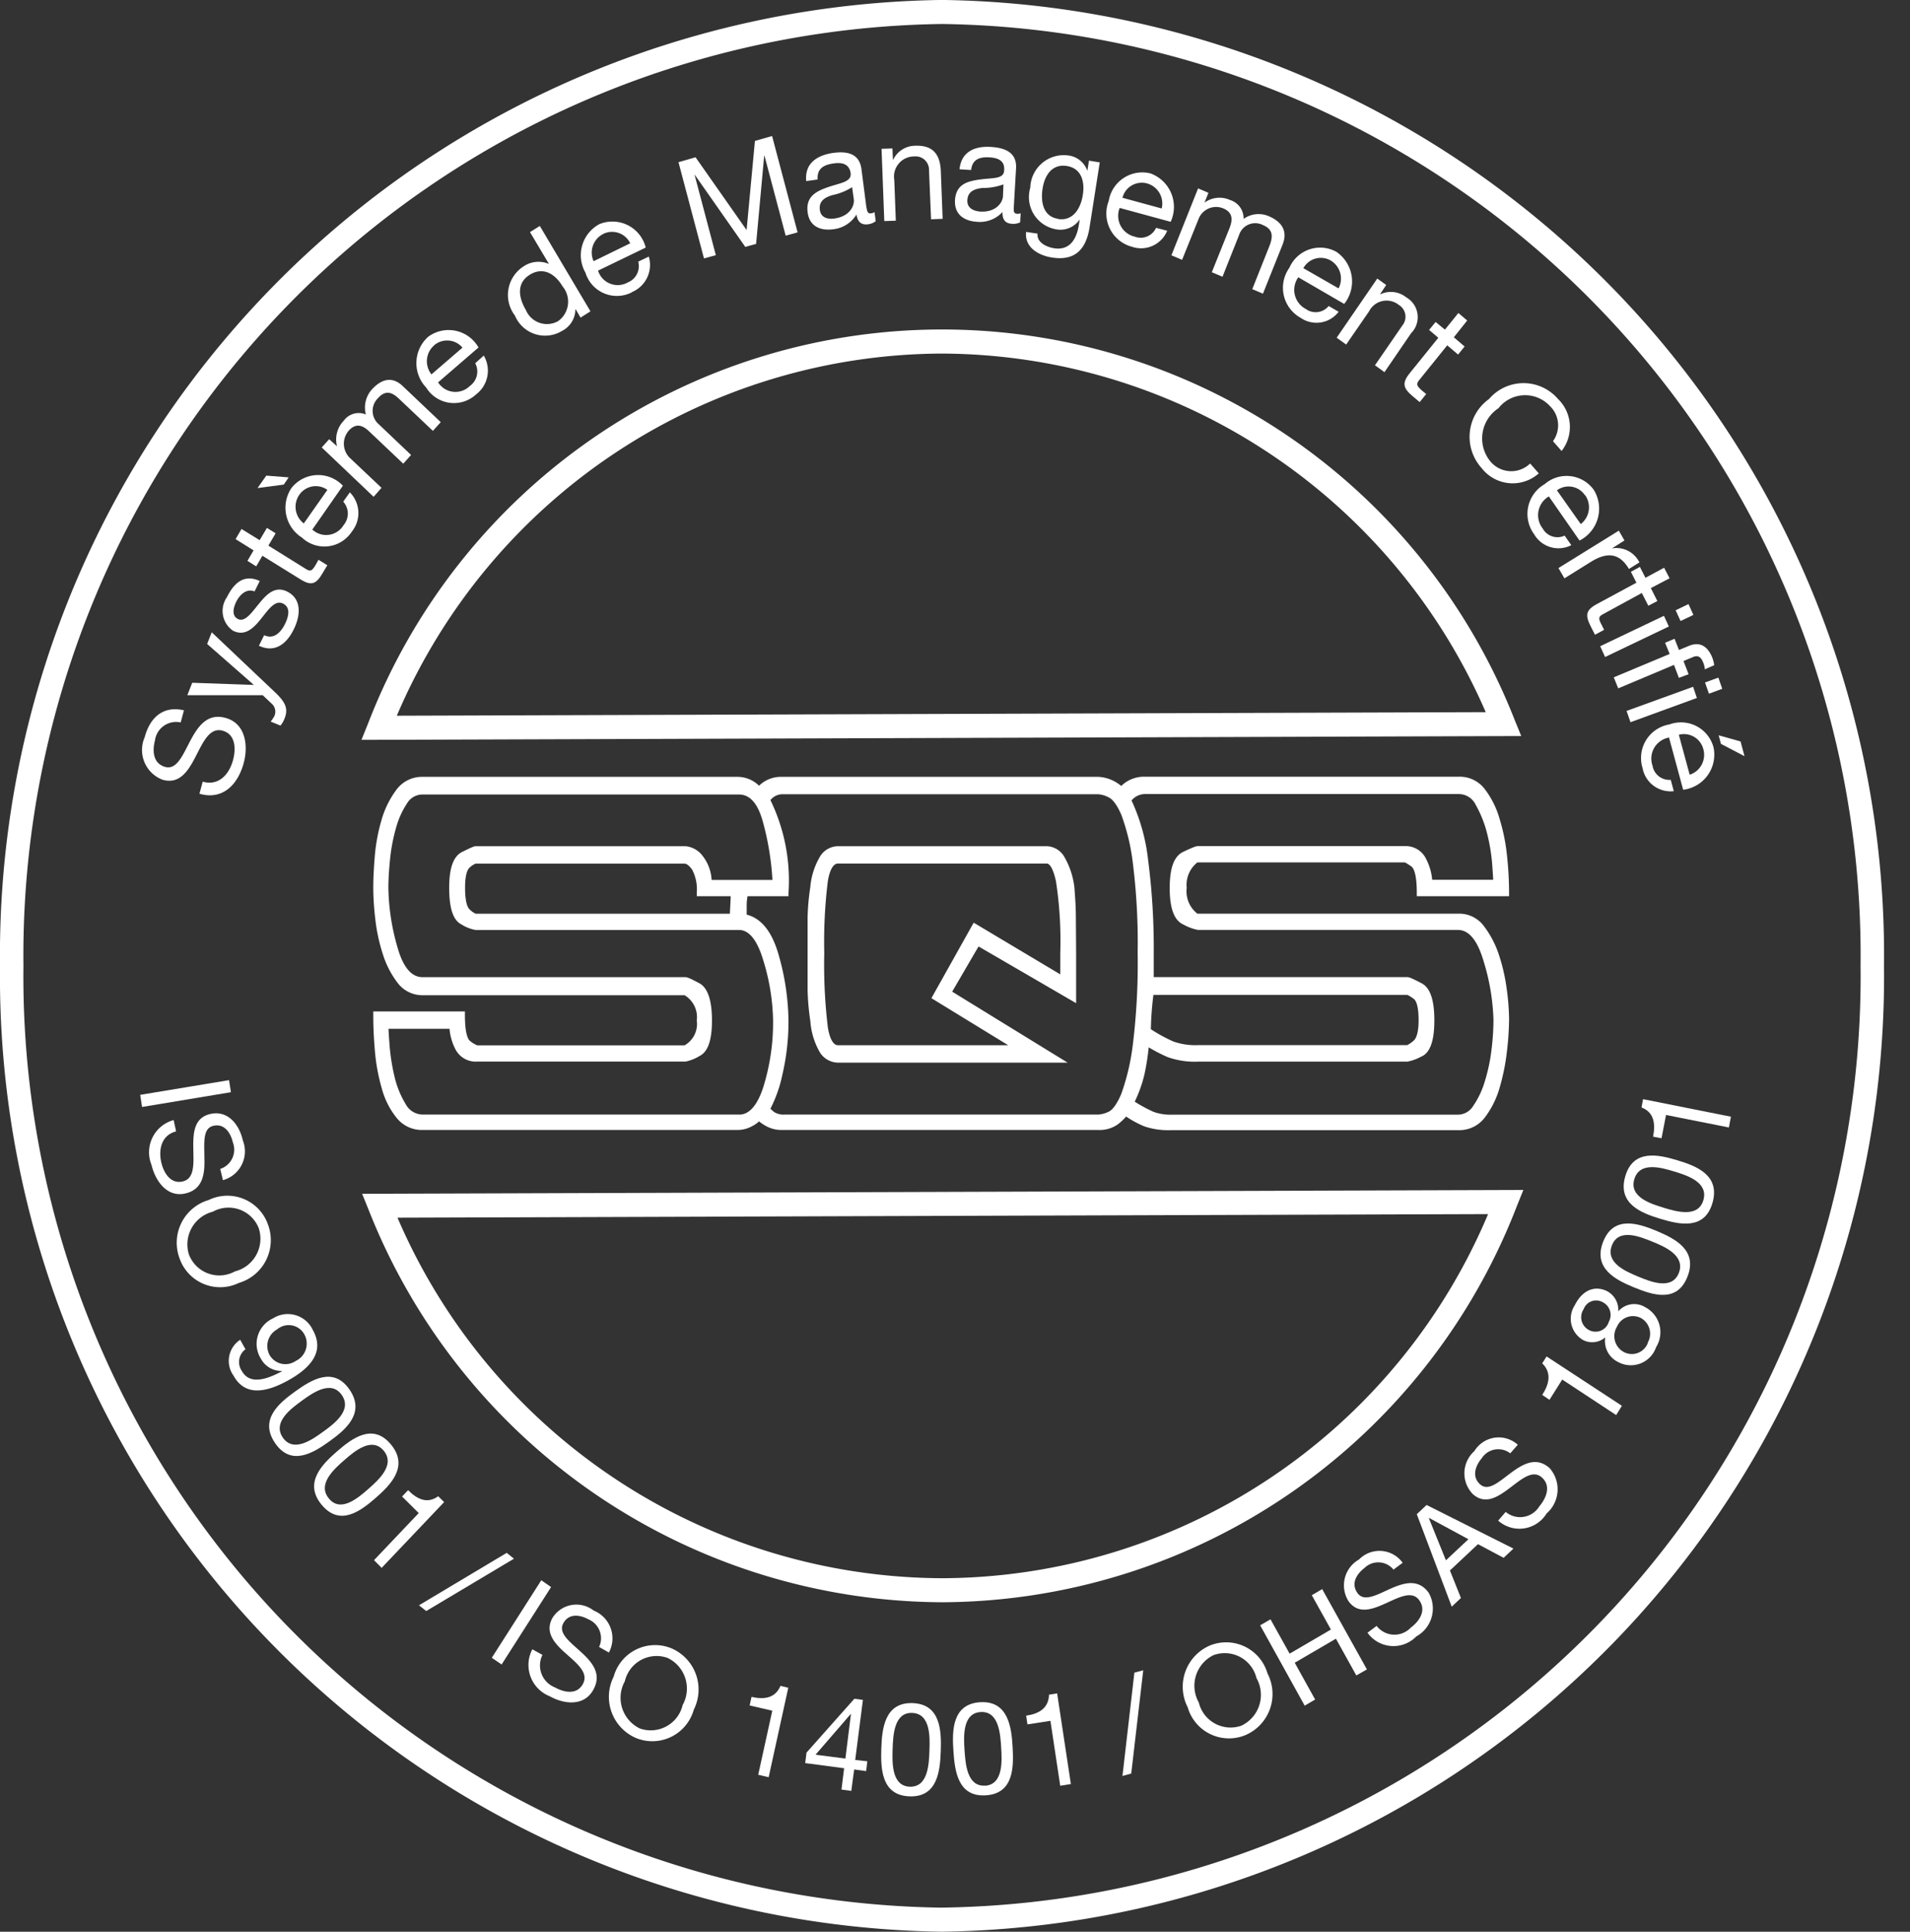 <svg xmlns="http://www.w3.org/2000/svg" xmlns:xlink="http://www.w3.org/1999/xlink" width="38.95" height="39.381" viewBox="0 0 38.95 39.381"><rect x="0" y="0" width="38.95" height="39.381" fill="#333333" stroke="none"/><defs><style>.a{fill:#fff;}.b{clip-path:url(#a);}</style><clipPath id="a"><path class="a" d="M0,11.035H38.421V-28.346H0Z" transform="translate(0 28.346)"/></clipPath></defs><g transform="translate(2.859 22.02)"><path class="a" d="M0,.084.038.331,1.85.03,1.812-.216Z" transform="translate(0 0.216)"/></g><g class="b"><g transform="translate(3.058 22.696)"><path class="a" d="M.291.258c0-.311-.041-.611.18-.665s.352.131.4.335A.413.413,0,0,1,.614.471L.669.7a.609.609,0,0,0,.405-.813C1-.445.758-.737.4-.646c-.328.081-.34.4-.335.7s.033.61-.211.671S-.533.565-.586.346c-.065-.276.005-.565.3-.64L-.336-.525A.681.681,0,0,0-.788.387c.079.332.323.677.7.582C.264.883.3.567.291.258" transform="translate(0.819 0.663)"/></g><g transform="translate(3.6 24.387)"><path class="a" d="M.489.162a.877.877,0,0,0-1.21-.5A.908.908,0,0,0-1.314.852a.876.876,0,0,0,1.209.5A.909.909,0,0,0,.489.162m-1.61.617A.688.688,0,0,1-.636-.1.662.662,0,0,1,.3.235a.687.687,0,0,1-.485.882A.662.662,0,0,1-1.121.778" transform="translate(1.376 0.415)"/></g><g transform="translate(4.669 26.789)"><path class="a" d="M.448.09A.563.563,0,0,0-.365-.143.57.57,0,0,0-.609.679.475.475,0,0,0-.182.928V.935C-.6,1.161-.868,1.164-1,.925A.321.321,0,0,1-.924.486L-1.032.292a.515.515,0,0,0-.136.731c.218.395.618.386,1.167.067.6-.35.617-.7.449-1M-.434.6A.387.387,0,0,1-.277.079a.364.364,0,0,1,.552.1A.391.391,0,0,1,.1.724.372.372,0,0,1-.434.6" transform="translate(1.261 0.232)"/></g><g transform="translate(5.489 28.067)"><path class="a" d="M.43.074C.1-.406-.348-.128-.68.111s-.737.574-.409,1.053.778.2,1.106-.035S.757.553.43.074M-.932,1.05C-1.145.738-.767.463-.544.3s.6-.429.816-.115S.107.775-.113.934s-.6.431-.819.117" transform="translate(1.21 0.189)"/></g><g transform="translate(6.405 29.225)"><path class="a" d="M.411.062C.041-.384-.382-.063-.69.205S-1.372.848-1,1.294s.794.125,1.1-.142S.781.508.411.062m-1.266,1.1c-.241-.29.108-.6.317-.782S.022-.1.264.19s-.11.6-.316.781-.561.486-.8.195" transform="translate(1.156 0.16)"/></g><g transform="translate(7.627 30.379)"><path class="a" d="M.343.035C.116.2-.093.09-.271-.089L-.394.04l.34.338-.912.96.156.157L.464.154Z" transform="translate(0.966 0.089)"/></g></g><g transform="translate(8.544 31.657)"><path class="a" d="M0,.3.148.417,1.937-.65,1.789-.769Z" transform="translate(0 0.769)"/></g><g transform="translate(10.029 32.219)"><path class="a" d="M0,.442.2.579,1.209-1l-.2-.138Z" transform="translate(0 1.135)"/></g><g class="b"><g transform="translate(10.771 32.719)"><path class="a" d="M.35.032A.573.573,0,0,0-.492.186c-.163.3.056.527.282.728s.462.388.342.613-.375.181-.571.072A.482.482,0,0,1-.694.936L-.9.822a.685.685,0,0,0,.354.957c.294.165.706.213.893-.139C.522,1.317.315,1.081.09.875S-.378.494-.269.292.061.111.243.211A.418.418,0,0,1,.461.774l.2.114A.611.611,0,0,0,.35.032" transform="translate(0.985 0.082)"/></g><g transform="translate(12.429 33.53)"><path class="a" d="M.331.02A.877.877,0,0,0-.845.6.914.914,0,0,0-.386,1.851.878.878,0,0,0,.789,1.272.914.914,0,0,0,.331.02M.562,1.177a.668.668,0,0,1-.873.478A.694.694,0,0,1-.617.693.665.665,0,0,1,.253.216a.692.692,0,0,1,.309.961" transform="translate(0.93 0.052)"/></g><g transform="translate(15.287 34.369)"><path class="a" d="M.01.063-.029.238.433.345.146,1.651l.213.05.4-1.824L.6-.161C.489.1.253.118.01.063" transform="translate(0.029 0.161)"/></g></g><g transform="translate(16.42 34.631)"><path class="a" d="M.007.308-.02.522.774.627.72,1.061l.2.028L.979.652l.244.033.024-.2L1,.458,1.157-.766.983-.79ZM.191.351.907-.477H.913L.8.43Z" transform="translate(0.02 0.79)"/></g><g class="b"><g transform="translate(17.969 34.72)"><path class="a" d="M.168,0C-.4-.019-.457.517-.47.931s.005.95.576.97S.729,1.384.743.973.739.02.168,0M.512.962c-.009.279-.027.754-.4.742S-.248,1.216-.239.937-.211.185.161.2.522.685.512.962" transform="translate(0.473 0)"/></g><g transform="translate(19.431 34.701)"><path class="a" d="M.146,0C-.423.035-.428.574-.4.987s.089.946.66.911S.831,1.324.808.915.717-.034.146,0m.1,1.7c-.371.024-.4-.452-.419-.729S-.214.22.158.2s.4.452.417.728.041.753-.332.775" transform="translate(0.411 0.001)"/></g><g transform="translate(20.926 34.522)"><path class="a" d="M.122.007C.115.294-.1.4-.344.435l.026.178L.151.54l.2,1.324.217-.035L.288-.019Z" transform="translate(0.344 0.019)"/></g></g><g transform="translate(22.89 34.05)"><path class="a" d="M.064.014-.179,2.121,0,2.071.245-.035Z" transform="translate(0.179 0.035)"/></g><g class="b"><g transform="translate(24.131 33.473)"><path class="a" d="M.141.021A.915.915,0,0,0-.307,1.277a.876.876,0,0,0,1.181.567A.911.911,0,0,0,1.321.589.878.878,0,0,0,.141.021M.8,1.649A.666.666,0,0,1-.08,1.181a.694.694,0,0,1,.3-.966.666.666,0,0,1,.876.468.694.694,0,0,1-.3.966" transform="translate(0.396 0.054)"/></g></g><g transform="translate(25.698 32.396)"><path class="a" d="M.276.035l.39.7-.842.492-.39-.7L-.777.649.131,2.287l.213-.125-.416-.75L.768.922l.416.749L1.4,1.548.488-.089Z" transform="translate(0.777 0.089)"/></g><g class="b"><g transform="translate(27.394 31.62)"><path class="a" d="M.251.216C-.027.341-.284.491-.418.3s-.02-.383.146-.51a.4.4,0,0,1,.59.035l.187-.14A.583.583,0,0,0-.385-.382.606.606,0,0,0-.6.467c.2.278.488.168.762.044S.7.244.846.453s0,.424-.178.557A.458.458,0,0,1-.026.972l-.186.139a.65.65,0,0,0,.995.076A.65.65,0,0,0,1.038.3C.825,0,.527.094.251.216" transform="translate(0.705 0.554)"/></g></g><g transform="translate(28.892 30.681)"><path class="a" d="M0,.053.713,1.938.9,1.761.676,1.2,1.248.664l.523.278.2-.188L.2-.135ZM.248.128l.805.435L.594.993.245.13Z" transform="translate(0 0.135)"/></g><g class="b"><g transform="translate(29.861 29.302)"><path class="a" d="M.251.2C0,.386-.214.59-.384.437s-.1-.371.035-.531a.4.4,0,0,1,.581-.1L.386-.369A.581.581,0,0,0-.5-.239.606.606,0,0,0-.531.637c.255.228.512.057.755-.126S.691.131.879.3.97.716.825.887A.459.459,0,0,1,.139,1l-.153.178a.65.65,0,0,0,.988-.147A.652.652,0,0,0,1.035.108C.764-.135.493.022.251.2" transform="translate(0.705 0.52)"/></g><g transform="translate(31.45 27.649)"><path class="a" d="M0,.04C.2.235.14.468,0,.684l.148.1L.408.371l1.1.724L1.625.906.089-.1Z" transform="translate(0 0.104)"/></g><g transform="translate(32.04 26.271)"><path class="a" d="M.4.107A.43.43,0,0,0-.156.187.433.433,0,0,0-.377-.22C-.583-.328-.861-.3-1.044.065A.5.5,0,0,0-.874.772.405.405,0,0,0-.422.718a.475.475,0,0,0,.258.5.544.544,0,0,0,.779-.3A.574.574,0,0,0,.4.107m-.75.3A.284.284,0,0,1-.762.564a.294.294,0,0,1-.1-.421A.27.27,0,0,1-.476,0,.29.29,0,0,1-.352.407m.8.421a.348.348,0,0,1-.492.188A.367.367,0,0,1-.182.5.354.354,0,0,1,.3.321.365.365,0,0,1,.443.828" transform="translate(1.117 0.275)"/></g><g transform="translate(32.639 24.942)"><path class="a" d="M.3.042C-.075-.112-.576-.279-.789.265s.26.778.637.932S.721,1.516.932.973.672.2.3.042M.755.9c-.14.354-.571.181-.824.076S-.748.694-.61.338-.041.158.211.26.893.544.755.9" transform="translate(0.842 0.109)"/></g><g transform="translate(33.112 23.557)"><path class="a" d="M.287.027C-.1-.09-.614-.206-.776.355s.332.749.72.866.9.233,1.06-.329S.672.142.287.027M.006.993C-.253.915-.7.777-.591.412S-.04.176.218.254s.706.217.6.584-.55.235-.812.156" transform="translate(0.807 0.07)"/></g><g transform="translate(33.475 22.408)"><path class="a" d="M0,.047c.262.1.285.343.236.595L.408.675.5.2,1.782.455l.041-.22L.031-.122Z" transform="translate(0 0.122)"/></g><g transform="translate(7.371 6.718)"><path class="a" d="M0,2.344l23.651-.078-.138-.339A12.545,12.545,0,0,0,.137,2.005ZM11.84-5.531A12.142,12.142,0,0,1,22.927,1.779L.721,1.852A12.133,12.133,0,0,1,11.84-5.531" transform="translate(0 6.021)"/></g><g transform="translate(0 -0.001)"><path class="a" d="M5.037,0a19.477,19.477,0,0,0-19.21,19.692A19.477,19.477,0,0,0,5.037,39.381a19.477,19.477,0,0,0,19.21-19.689A19.477,19.477,0,0,0,5.037,0m0,38.891a18.99,18.99,0,0,1-18.732-19.2A18.992,18.992,0,0,1,5.037.49a18.992,18.992,0,0,1,18.732,19.2,18.99,18.99,0,0,1-18.732,19.2" transform="translate(14.173)"/></g><g transform="translate(7.385 24.259)"><path class="a" d="M6.174.095l.136-.339L-17.37-.166l.137.339A12.632,12.632,0,0,0-5.545,8.161,12.62,12.62,0,0,0,6.174.095M-5.545,7.671A12.139,12.139,0,0,1-16.649.321L5.591.248A12.13,12.13,0,0,1-5.545,7.671" transform="translate(17.37 0.244)"/></g><g transform="translate(7.611 15.837)"><path class="a" d="M6.074.682V.608a7.21,7.21,0,0,0-.042-.752A3.886,3.886,0,0,0,5.879-.9a1.8,1.8,0,0,0-.3-.6.639.639,0,0,0-.523-.254H-1.386a.665.665,0,0,0-.449.189A.788.788,0,0,0-2.3-1.751H-8.753a.64.64,0,0,0-.468.181.626.626,0,0,0-.443-.181h-6.418a.649.649,0,0,0-.542.274,1.89,1.89,0,0,0-.3.621,3.68,3.68,0,0,0-.134.734c-.02.245-.03.458-.03.634a5.624,5.624,0,0,0,.042.642,3.573,3.573,0,0,0,.153.709,1.874,1.874,0,0,0,.3.584.632.632,0,0,0,.512.254h5.342a.522.522,0,0,1,.248.515.5.5,0,0,1-.248.506h-4.228a.5.5,0,0,1-.144-.086c-.034-.022-.108-.119-.108-.529V3.032h-1.869V3.1c0,.239.011.495.035.757a3.9,3.9,0,0,0,.141.752,1.619,1.619,0,0,0,.3.592.658.658,0,0,0,.529.247h6.418a.619.619,0,0,0,.3-.076.6.6,0,0,0,.144-.1.876.876,0,0,0,.15.1.648.648,0,0,0,.314.076H-2.3a.646.646,0,0,0,.39-.111,1.143,1.143,0,0,0,.175-.163,2.038,2.038,0,0,0,.37.2,1.514,1.514,0,0,0,.529.078H5.056a.651.651,0,0,0,.53-.267,1.844,1.844,0,0,0,.3-.615,4.38,4.38,0,0,0,.146-.738,5.889,5.889,0,0,0,.042-.642,4.765,4.765,0,0,0-.049-.624,3.806,3.806,0,0,0-.159-.692,1.992,1.992,0,0,0-.3-.575.626.626,0,0,0-.511-.261H-.283A.579.579,0,0,1-.5.511.584.584,0,0,1-.282-.007H3.951a1.29,1.29,0,0,1,.133.085c.033.025.108.122.108.531V.682ZM-.847.509c0,.421.091.667.278.75a1,1,0,0,0,.3.111h5.3c.226,0,.4.215.525.642a4.467,4.467,0,0,1,.2,1.2,5.148,5.148,0,0,1-.041.606,3.567,3.567,0,0,1-.136.639,1.755,1.755,0,0,1-.236.5.369.369,0,0,1-.308.179H-.8a1.009,1.009,0,0,1-.374-.057,2.924,2.924,0,0,1-.386-.208,2.692,2.692,0,0,0,.2-.563,4.994,4.994,0,0,0,.085-.545,3.265,3.265,0,0,0,.388.2,1.643,1.643,0,0,0,.621.092H4a.983.983,0,0,0,.278-.1c.183-.074.272-.315.272-.739s-.085-.667-.26-.759c-.22-.115-.263-.125-.29-.125H-1.172V1.839A13.924,13.924,0,0,0-1.286-.048,3.888,3.888,0,0,0-1.625-1.27.362.362,0,0,1-1.363-1.4H5.054a.384.384,0,0,1,.342.224,2.329,2.329,0,0,1,.226.564,3.751,3.751,0,0,1,.106.621c.011.149.019.261.022.339H4.506a1.118,1.118,0,0,0-.119-.415.459.459,0,0,0-.434-.272H-.271c-.028,0-.072.008-.3.117-.186.088-.275.326-.275.729M-9.8.682c0,.074-.007.178-.007.178s-.005.106-.009.179H-15a.4.4,0,0,1-.121-.086c-.037-.031-.095-.129-.095-.443,0-.289.057-.381.092-.41A.394.394,0,0,1-15,.018h4.256c.06,0,.118.067.159.124a.859.859,0,0,1,.094.467V.682Zm1.056,3.633a4.743,4.743,0,0,0,.123-1.1,5.055,5.055,0,0,0-.2-1.335c-.133-.471-.352-.746-.652-.822v-.2A.975.975,0,0,1-9.455.682h.835V.608a3.75,3.75,0,0,0-.369-1.885.315.315,0,0,1,.26-.119H-2.3a.551.551,0,0,1,.216.067c.057.029.148.113.253.357A4.3,4.3,0,0,1-1.6-.007a13.114,13.114,0,0,1,.1,1.846A13.591,13.591,0,0,1-1.6,3.72a4.605,4.605,0,0,1-.234.992c-.106.251-.2.336-.252.361a.578.578,0,0,1-.217.061H-8.692a.364.364,0,0,1-.22-.051.888.888,0,0,1-.077-.069,2.722,2.722,0,0,0,.245-.7m7.96-.675a3.23,3.23,0,0,1-.447-.245,6.609,6.609,0,0,1,.052-.7H4a.72.72,0,0,1,.129.081c.038.025.1.118.1.436,0,.275-.057.378-.1.415a.619.619,0,0,1-.131.092H-.271A1.325,1.325,0,0,1-.783,3.64M-9.629,5.134h-6.453a.4.4,0,0,1-.348-.218,1.906,1.906,0,0,1-.225-.557,4.153,4.153,0,0,1-.1-.627c-.011-.151-.019-.265-.022-.346h1.244a1.1,1.1,0,0,0,.112.4.466.466,0,0,0,.454.268h4.245a.859.859,0,0,0,.285-.113c.172-.083.256-.318.256-.724s-.084-.665-.255-.759c-.214-.115-.256-.125-.286-.125h-5.361c-.228,0-.4-.207-.514-.618a4.569,4.569,0,0,1-.183-1.2c0-.168.012-.368.035-.593a3.62,3.62,0,0,1,.123-.639,1.721,1.721,0,0,1,.224-.495.365.365,0,0,1,.314-.179h6.453c.23,0,.392.189.495.581A5.653,5.653,0,0,1-8.948.351h-1.24a.874.874,0,0,0-.191-.5.491.491,0,0,0-.342-.188H-15c-.02,0-.041,0-.278.118-.176.088-.262.326-.262.728,0,.421.081.665.251.749A.793.793,0,0,0-15,1.371h5.374c.2,0,.369.207.491.618a4.386,4.386,0,0,1,.2,1.225,4.425,4.425,0,0,1-.2,1.362c-.121.371-.286.559-.491.559" transform="translate(17.089 1.751)"/></g><g transform="translate(16.465 17.251)"><path class="a" d="M.016,1a1.474,1.474,0,0,0,.2.647.443.443,0,0,0,.363.2H5.262L2.908.4c.06-.1.478-.82.539-.921L5.436.635V-.389L5.431-1.11c0-.208-.015-.415-.03-.613a1.608,1.608,0,0,0-.211-.634.428.428,0,0,0-.352-.208H.578a.433.433,0,0,0-.363.208,1.467,1.467,0,0,0-.2.628A4.78,4.78,0,0,0-.04-1.11l0,.721,0,.764A5.1,5.1,0,0,0,.016,1M.3-.389A10.04,10.04,0,0,1,.373-1.854C.4-2.015.46-2.211.579-2.211H4.837c.07,0,.138.132.188.361a8.016,8.016,0,0,1,.088,1.46V.048L3.347-1.006,2.485.533s1.228.753,1.566.959H.579c-.119,0-.179-.2-.206-.363A10.674,10.674,0,0,1,.3-.389" transform="translate(0.044 2.565)"/></g><g transform="translate(2.911 14.457)"><path class="a" d="M.106.4C.457.5.632.216.784-.079S1.068-.672,1.33-.6s.277.361.213.6c-.081.3-.3.531-.618.439L.858.685c.466.135.777-.175.9-.615.1-.357.046-.813-.362-.929C1.018-.967.826-.686.671-.393S.395.206.157.138-.108-.175-.049-.4A.435.435,0,0,1,.476-.768l.066-.247c-.424-.1-.693.147-.8.547A.649.649,0,0,0,.106.4" transform="translate(0.298 1.039)"/></g><g transform="translate(3.821 12.89)"><path class="a" d="M.454.411A.217.217,0,0,1,.5.646.6.6,0,0,1,.421.765l.2.082A.481.481,0,0,0,.706.7C.785.5.724.368.5.158L-.78-1.055l-.094.238L.072.012V.018l-1.25-.044-.1.254,1.538,0Z" transform="translate(1.277 1.055)"/></g><g transform="translate(4.547 11.793)"><path class="a" d="M.053.3C.3.425.476.246.628.056s.287-.392.451-.306.1.282.034.417C1.024.345.881.482.69.392L.583.607c.324.153.564-.036.709-.331.133-.267.178-.611-.127-.77C.917-.622.742-.445.587-.253.441-.078.3.139.151.06.022-.007.061-.175.126-.3S.322-.567.494-.5L.6-.713C.278-.859.075-.674-.069-.383A.489.489,0,0,0,.053.3" transform="translate(0.15 0.764)"/></g><g transform="translate(4.805 10.762)"><path class="a" d="M.063.188.242.3.368.084l.783.485c.226.14.32.082.446-.133L1.692.277,1.512.166l-.056.1c-.076.129-.108.146-.2.088L.49-.123.638-.374.46-.484l-.148.25-.37-.228-.121.207.367.229Z" transform="translate(0.178 0.484)"/></g></g><g transform="translate(5.252 9.696)"><path class="a" d="M0,.071.535,0l.1-.147L.178-.183Z" transform="translate(0 0.183)"/></g><g class="b"><g transform="translate(5.818 9.681)"><path class="a" d="M.089.358A.667.667,0,0,0,1.106.235a.6.6,0,0,0-.041-.8L.93-.375A.362.362,0,0,1,.94.1.415.415,0,0,1,.3.194L.923-.7A.692.692,0,0,0-.126-.652.72.72,0,0,0,.089.358M.035-.515a.407.407,0,0,1,.572-.1L.126.069A.427.427,0,0,1,.035-.515" transform="translate(0.251 0.921)"/></g><g transform="translate(6.563 7.744)"><path class="a" d="M.319.617-.34-.006A.406.406,0,0,1-.348-.55C-.2-.71-.067-.661.07-.531L.762.125l.16-.178L.265-.677A.362.362,0,0,1,.25-1.214c.157-.174.293-.111.424.014l.693.656.16-.178L.753-1.456C.535-1.665.316-1.6.121-1.387A.553.553,0,0,0,0-.878.376.376,0,0,0-.452-.75a.55.55,0,0,0-.136.52l0,0L-.748-.374-.9-.206.158.8Z" transform="translate(0.898 1.584)"/></g><g transform="translate(8.495 6.713)"><path class="a" d="M.318.372A.606.606,0,0,0,.474-.419L.3-.263A.361.361,0,0,1,.191.2.418.418,0,0,1-.457.127L.367-.584A.7.7,0,0,0-.662-.8.721.721,0,0,0-.7.233.665.665,0,0,0,.318.372m-.857-1A.408.408,0,0,1,.04-.581l-.632.545a.428.428,0,0,1,.053-.59" transform="translate(0.896 0.955)"/></g><g transform="translate(10.362 4.606)"><path class="a" d="M.288.6A.5.5,0,0,0,.562.157l.005,0,.1.171L.869.2-.164-1.541l-.2.126.385.647-.005,0A.539.539,0,0,0-.5-.713a.691.691,0,0,0-.171,1A.666.666,0,0,0,.288.6M-.37-.545C-.092-.719.154-.557.3-.309A.487.487,0,0,1,.209.4.465.465,0,0,1-.448.172c-.146-.245-.2-.545.079-.717" transform="translate(0.81 1.541)"/></g><g transform="translate(11.852 4.5)"><path class="a" d="M.271.408A.6.6,0,0,0,.616-.316L.4-.213A.356.356,0,0,1,.189.21.419.419,0,0,1-.419-.03L.553-.5A.7.7,0,0,0-.389-.979.718.718,0,0,0-.676.012a.67.67,0,0,0,.947.4M-.312-.779a.41.41,0,0,1,.549.192l-.747.365a.425.425,0,0,1,.2-.557" transform="translate(0.763 1.047)"/></g></g><g transform="translate(13.836 2.773)"><path class="a" d="M.2.681-.233-.955h.005L.8.512,1.021.451l.165-1.8.005,0L1.624.283,1.867.216l-.52-1.964-.35.1L.827.169-.214-1.315l-.348.1L-.042.747Z" transform="translate(0.562 1.748)"/></g><g class="b"><g transform="translate(16.438 3.106)"><path class="a" d="M.146.064C.295.041.468.052.5.261.52.441.3.457.045.544c-.236.082-.466.186-.422.517.038.29.267.379.526.343a.633.633,0,0,0,.47-.3c.022.158.108.215.229.2a.313.313,0,0,0,.163-.064L.987,1.056a.18.18,0,0,1-.07.024c-.073.011-.081-.04-.1-.153L.72.175C.673-.167.387-.186.131-.15-.187-.1-.441.061-.406.423L-.172.39C-.191.173-.052.091.146.064M.564.793c.019.133-.083.349-.392.392-.142.021-.282-.018-.3-.175-.024-.178.1-.254.251-.3A1.215,1.215,0,0,0,.53.547Z" transform="translate(0.409 0.163)"/></g><g transform="translate(17.977 2.972)"><path class="a" d="M.076.428.045-.4A.411.411,0,0,1,.453-.882a.273.273,0,0,1,.3.285L.795.4,1.031.39.994-.58C.982-.895.857-1.113.479-1.1a.5.5,0,0,0-.457.286H.017L.007-1.045l-.222.008L-.159.436Z" transform="translate(0.215 1.099)"/></g><g transform="translate(19.474 2.992)"><path class="a" d="M.135.187C-.112.22-.359.277-.378.61c-.016.293.191.425.451.44a.626.626,0,0,0,.518-.2c-.008.16.065.233.187.24a.327.327,0,0,0,.172-.029L.961.876a.165.165,0,0,1-.073.01C.814.881.816.83.823.717L.867-.041C.887-.384.609-.461.351-.477c-.32-.019-.6.092-.637.456l.237.015c.023-.217.173-.27.373-.258.15.008.319.053.3.264C.62.181.4.151.135.187M.6.534C.589.667.449.859.139.841-.006.831-.135.766-.126.608-.116.428.021.38.178.36A1.206,1.206,0,0,0,.61.287Z" transform="translate(0.379 0.48)"/></g><g transform="translate(20.922 3.16)"><path class="a" d="M.149.532C-.006.506-.2.412-.183.235L-.416.2C-.451.516-.161.677.1.72.552.795.8.588.877.114l.209-1.331-.22-.036-.033.208h0a.469.469,0,0,0-.385-.313A.683.683,0,0,0-.331-.7.666.666,0,0,0,.187.145.47.47,0,0,0,.671-.047H.676L.661.05C.61.377.454.582.149.532m.084-.6C-.073-.115-.121-.422-.08-.683c.043-.279.2-.51.5-.46s.362.331.321.586C.7-.283.542-.014.233-.064" transform="translate(0.419 1.368)"/></g><g transform="translate(22.578 3.511)"><path class="a" d="M.132.426A.575.575,0,0,0,.852.1L.625.041A.343.343,0,0,1,.193.221a.436.436,0,0,1-.31-.586l1.04.283a.726.726,0,0,0-.416-.988A.694.694,0,0,0-.34-.507.7.7,0,0,0,.132.426M.44-.865a.425.425,0,0,1,.3.511l-.8-.218a.407.407,0,0,1,.5-.293" transform="translate(0.372 1.093)"/></g><g transform="translate(23.888 3.841)"><path class="a" d="M.057.408.4-.442a.383.383,0,0,1,.493-.2c.2.082.2.231.13.407L.663.661.881.753,1.22-.1a.345.345,0,0,1,.487-.2c.214.088.2.242.137.411l-.356.895.218.092.4-1c.112-.282-.02-.47-.285-.581a.523.523,0,0,0-.51.057.39.39,0,0,0-.274-.385.52.52,0,0,0-.523.053l0,0,.08-.2L.383-1.048-.161.316Z" transform="translate(0.161 1.048)"/></g><g transform="translate(26.172 5.043)"><path class="a" d="M.092.4A.567.567,0,0,0,.867.277L.664.159A.34.34,0,0,1,.2.221.439.439,0,0,1,.045-.426L.981.117A.732.732,0,0,0,.82-.946a.684.684,0,0,0-.957.326A.7.7,0,0,0,.092.4M.706-.768A.43.43,0,0,1,.866-.2L.148-.612A.406.406,0,0,1,.706-.768" transform="translate(0.259 1.036)"/></g><g transform="translate(27.258 5.679)"><path class="a" d="M.051.377.518-.3A.4.4,0,0,1,1.126-.43.281.281,0,0,1,1.2-.016L.638.8.832.94,1.375.146a.465.465,0,0,0-.1-.732A.5.5,0,0,0,.739-.643l0,0L.867-.837.685-.968-.143.238Z" transform="translate(0.143 0.968)"/></g><g transform="translate(28.642 6.381)"><path class="a" d="M.028.344C-.14.552-.1.655.091.816l.14.117L.364.769.28.7C.166.6.155.566.224.481L.793-.224l.221.188L1.147-.2.928-.388,1.2-.73,1.02-.883.746-.544.556-.7.423-.538l.188.16Z" transform="translate(0.078 0.883)"/></g><g transform="translate(29.964 7.809)"><path class="a" d="M.371.516.194.315A.552.552,0,0,1-.615.274.737.737,0,0,1-.451-.812.689.689,0,0,1,.6-.854a.547.547,0,0,1,.06.714l.176.2A.793.793,0,0,0,.763-1,.926.926,0,0,0-.643-1,.948.948,0,0,0-.794.409.8.8,0,0,0,.371.516" transform="translate(1.045 1.325)"/></g><g transform="translate(31.145 9.702)"><path class="a" d="M.037.334a.573.573,0,0,0,.756.22L.657.359A.343.343,0,0,1,.211.216.442.442,0,0,1,.335-.44l.626.9a.729.729,0,0,0,.29-1.034.682.682,0,0,0-1-.117A.7.7,0,0,0,.037.334m1.038-.8A.432.432,0,0,1,.986.124L.5-.564a.4.4,0,0,1,.571.1" transform="translate(0.105 0.858)"/></g><g transform="translate(31.781 10.82)"><path class="a" d="M.032.272.58-.069c.313-.192.571-.185.767.15l.214-.133A.523.523,0,0,0,1-.338l0,0L1.256-.5,1.141-.7-.09.063Z" transform="translate(0.09 0.698)"/></g><g transform="translate(32.368 11.557)"><path class="a" d="M.263.09-.546.527C-.781.653-.779.764-.665.988l.083.163.186-.1-.05-.1C-.516.82-.514.782-.417.731L.373.3l.133.26L.69.464.557.2.939,0,.828-.215.447-.01.334-.232l-.184.1Z" transform="translate(0.74 0.232)"/></g></g><g transform="translate(32.632 12.554)"><path class="a" d="M0,.174l.1.22L1.4-.228l-.1-.218Z" transform="translate(0 0.446)"/></g><g transform="translate(34.171 12.315)"><path class="a" d="M0,.035.1.254.362.13l-.1-.221Z" transform="translate(0 0.091)"/></g><g class="b"><g transform="translate(32.909 13.022)"><path class="a" d="M.3.087-.84.563l.091.225L.388.31l.1.264L.686.5.582.231.766.154C.883.1.941.154.984.262A.435.435,0,0,1,1.017.4L1.208.316A.7.7,0,0,0,1.17.163c-.1-.246-.263-.331-.48-.24l-.2.083L.4-.223.206-.142Z" transform="translate(0.84 0.223)"/></g></g><g transform="translate(33.17 14.001)"><path class="a" d="M0,.138.08.368,1.434-.126,1.357-.354Z" transform="translate(0 0.354)"/></g><g transform="translate(34.77 13.814)"><path class="a" d="M0,.028.08.257l.271-.1L.272-.071Z" transform="translate(0 0.071)"/></g><g class="b"><g transform="translate(33.465 14.734)"><path class="a" d="M.15.085.438,1.149a.72.72,0,0,0,.618-.87.687.687,0,0,0-.9-.461A.693.693,0,0,0-.39.706a.581.581,0,0,0,.637.472L.185.947A.347.347,0,0,1-.187.657.435.435,0,0,1,.15.085m.7.238A.426.426,0,0,1,.571.843L.35.028a.408.408,0,0,1,.5.295" transform="translate(0.421 0.217)"/></g></g><g transform="translate(35.048 14.99)"><path class="a" d="M.012.049.492.3.412,0-.035-.126Z" transform="translate(0.035 0.126)"/></g></svg>